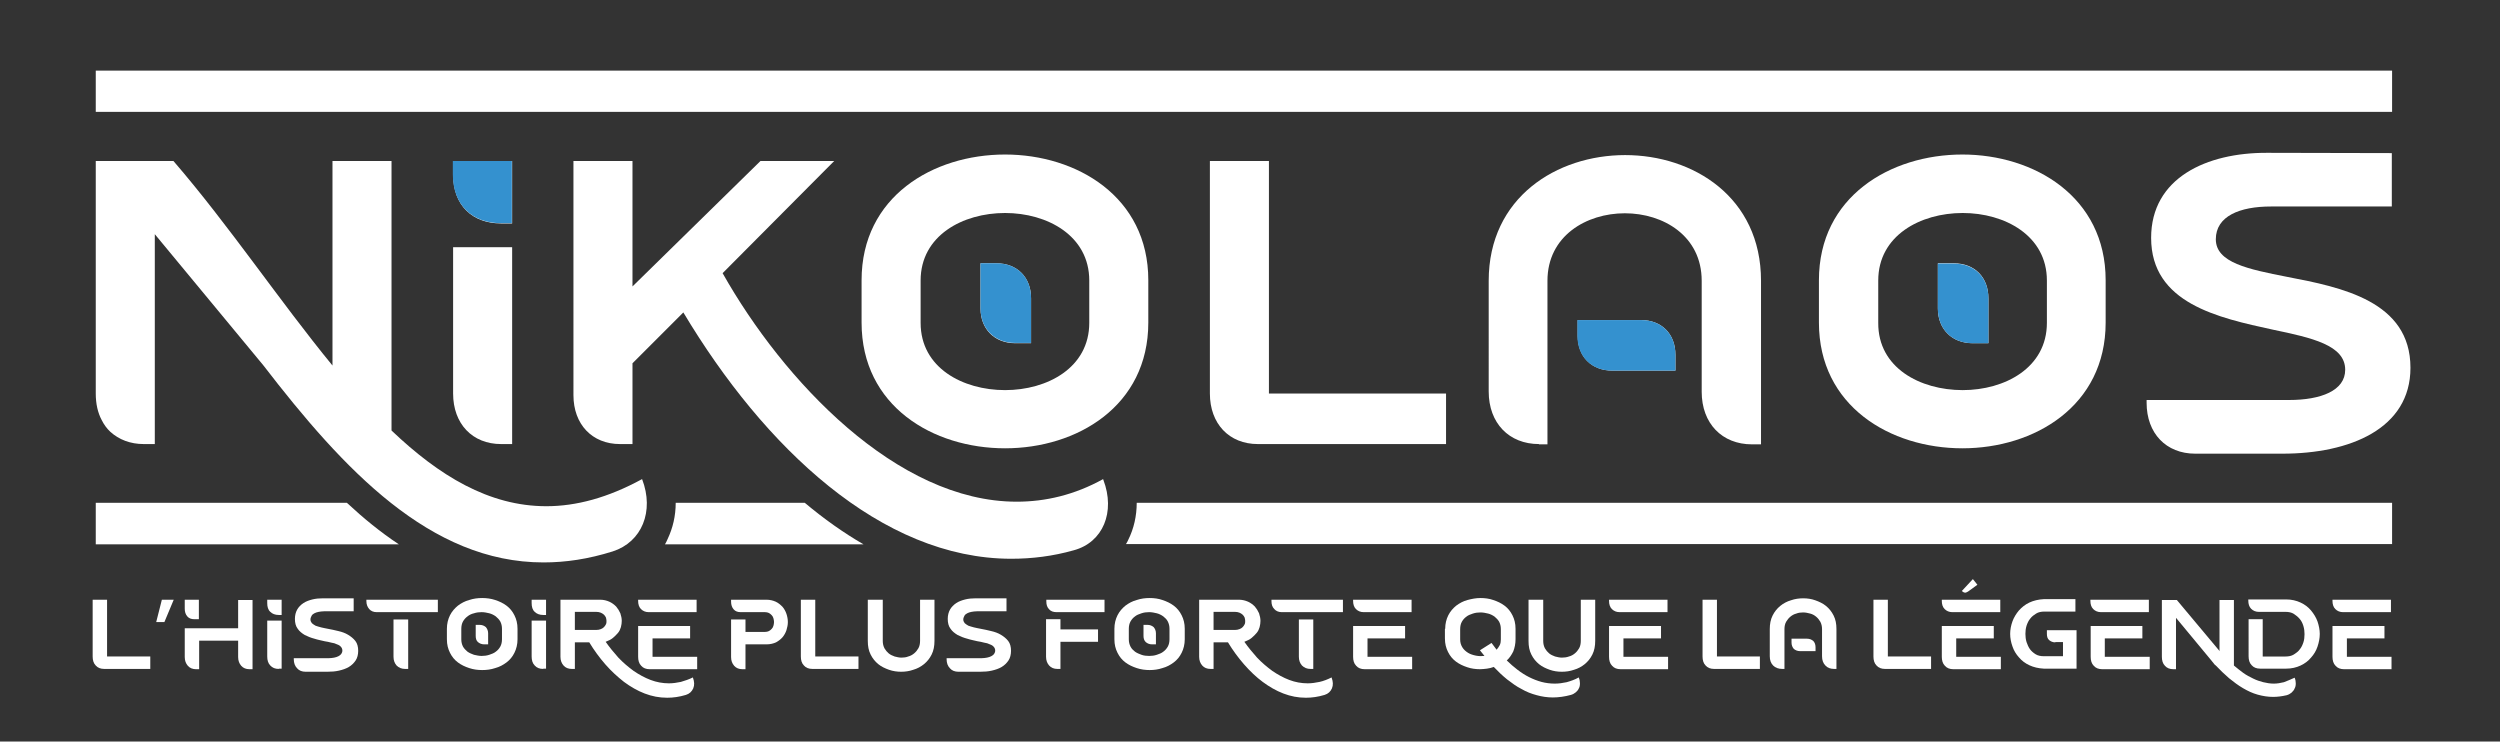<?xml version="1.0" encoding="utf-8"?>
<!-- Generator: Adobe Illustrator 26.5.2, SVG Export Plug-In . SVG Version: 6.00 Build 0)  -->
<svg version="1.1" id="Calque_1" xmlns="http://www.w3.org/2000/svg" xmlns:xlink="http://www.w3.org/1999/xlink" x="0px" y="0px"
	 viewBox="0 0 885 262.5" style="enable-background:new 0 0 885 262.5;" xml:space="preserve">
<rect x="0" y="0" width="885" height="262.5" fill="#333333" stroke="none"/>
<style type="text/css">
	.st0{fill:#FFFFFF;}
	.st1{fill:#3491CF;}
</style>
<g>
	<path class="st0" d="M177.4,79.1c-10.2,0-17-6.4-17-17.3V57h20.9v22.1H177.4z M177.4,157.2c-10.2,0-17-7.2-17-17.9V87.5h20.9v69.7
		H177.4z"/>
	<path class="st0" d="M203,57h20.9v44.4L269.2,57h26.1l-39.5,39.7c21.5,38.1,61.7,80.9,104.1,80.9c10.2,0,20.5-2.4,30.6-8l0.1,0.3
		c4.3,11.3-0.1,22.1-10.5,24.9c-7.4,2.1-14.8,3-22.1,3c-46,0-87.5-39.4-116.1-87.2l-18,18v28.6h-4.4c-9.9,0-16.5-7-16.5-17.3V57z"/>
	<path class="st0" d="M305,99.2c0-29.6,25.3-44.5,50.8-44.5c25.3,0,50.7,14.9,50.7,44.5v15c0,29.6-25.3,44.5-50.7,44.5
		c-25.5,0-50.8-14.9-50.8-44.5V99.2z M355.8,138.1c14.9,0,29.8-7.9,29.8-23.8v-15c0-15.9-14.9-23.9-29.8-23.9
		c-15,0-29.9,8-29.9,23.9v15C325.9,130.2,340.8,138.1,355.8,138.1z M365,105.6v15.9h-5.6c-7.3,0-12.3-5-12.3-12.3V93.2h5.6
		C360.1,93.2,365,98.2,365,105.6z"/>
	<path class="st0" d="M445.3,157.2c-10.2,0-17-7.2-17-17.9V57h20.9v82.3h62.7v17.9H445.3z"/>
	<path class="st0" d="M544.8,157.2c-10.6,0-17.8-7.4-17.8-18.6V99.4c0-29.6,24.2-44.5,48.3-44.5c24.1,0,48.1,14.9,48.1,44.5v57.9
		h-3.2c-10.6,0-17.8-7.4-17.8-18.6V99.4c0-15.9-13.6-23.9-27.2-23.9c-13.6,0-27.4,8-27.4,23.9v57.9H544.8z M558.4,113.3h22.5
		c7.3,0,12.2,4.9,12.2,12.3v5.6h-22.3c-7.4,0-12.3-5-12.3-12.3V113.3z"/>
	<path class="st0" d="M643.9,99.2c0-29.6,25.3-44.5,50.8-44.5c25.3,0,50.7,14.9,50.7,44.5v15c0,29.6-25.3,44.5-50.7,44.5
		c-25.5,0-50.8-14.9-50.8-44.5V99.2z M694.8,138.1c14.9,0,29.8-7.9,29.8-23.8v-15c0-15.9-14.9-23.9-29.8-23.9
		c-15,0-29.9,8-29.9,23.9v15C664.8,130.2,679.7,138.1,694.8,138.1z M703.9,105.6v15.9h-5.6c-7.3,0-12.3-5-12.3-12.3V93.2h5.6
		C699.1,93.2,703.9,98.2,703.9,105.6z"/>
	<path class="st0" d="M759.9,141.6h50.4c11.3,0,19.9-3.3,19.9-10.7c0-8.7-11.7-11.3-25.6-14.2c-19.3-4.2-43.1-9.3-43.1-32.5
		c0-21.2,19.6-30.2,41.1-30.1l44.1,0.1v18.9h-42.8c-11,0-19.5,3.4-19.5,11.6c0,8.3,11.5,10.6,25.2,13.3c19.3,3.7,43.7,8.6,43.7,32.2
		c0,21.6-21.5,30.4-45.3,30.4h-30.9c-10.3,0-17.2-7.2-17.2-18V141.6z"/>
	<path class="st0" d="M216.9,195.2c-8.6,2.7-16.6,3.9-24.5,3.9c-40.1,0-70.7-32.8-99.2-69.8l0,0L54.8,82.9l0,0v74.3h-3.9
		c-4.8,0-8.8-1.6-11.8-4.3c-1.3-1.2-2.3-2.6-3.1-4.2c-1.4-2.6-2.1-5.8-2.1-9.4V57h27.5c19.6,22.7,37.6,49.6,56.3,72.4l0,0V57h20.9
		v95.4c16.8,16,34.5,26.8,54.8,26.8c10.6,0,21.8-3,33.9-9.6C231.7,181,227.2,191.9,216.9,195.2z"/>
	<rect x="33.9" y="25" class="st0" width="812.9" height="14.6"/>
	<path class="st0" d="M141.2,192.7H33.9V178h88.9C128.6,183.4,134.7,188.4,141.2,192.7z"/>
	<path class="st0" d="M305.7,192.7h-70.3c0.3-0.6,0.7-1.2,0.9-1.8c1.9-4,2.9-8.3,2.9-12.9h45.7C291.7,183.7,298.6,188.6,305.7,192.7
		z"/>
	<path class="st0" d="M846.8,178v14.6H398.6c0.3-0.5,0.6-1,0.8-1.5c2-4,3-8.5,3-13.1H846.8z"/>
	<path class="st1" d="M593.1,131.2v-5.6c0-7.4-4.9-12.3-12.2-12.3h-22.5v5.6c0,7.3,4.9,12.3,12.3,12.3H593.1z"/>
	<path class="st1" d="M352.7,93.2h-5.6v15.9c0,7.3,5,12.3,12.3,12.3h5.6v-15.9C365,98.2,360.1,93.2,352.7,93.2z"/>
	<path class="st1" d="M691.6,93.3H686v15.9c0,7.3,5,12.3,12.3,12.3h5.6v-15.9C703.9,98.3,699.1,93.3,691.6,93.3z"/>
	<path class="st1" d="M160.3,61.7c0,10.9,6.9,17.3,17,17.3h3.9V57h-20.9V61.7z"/>
	<g>
		<path class="st0" d="M36.9,236.8c-1.3,0-2.3-0.4-3-1.2c-0.8-0.8-1.1-1.9-1.1-3.2v-20.1h5.1v20.1h15.3v4.4H36.9z"/>
		<path class="st0" d="M57.3,212.3h4.2l-3.3,7.9h-2.9L57.3,212.3z"/>
		<path class="st0" d="M65.3,222.4h19v-10h5.1v24.5h-1.1c-1.2,0-2.2-0.4-2.9-1.2c-0.7-0.8-1.1-1.8-1.1-3.1v-5.8H70.5v10.1h-1.1
			c-1.2,0-2.2-0.4-2.9-1.2c-0.7-0.8-1.1-1.8-1.1-3.1V222.4z M65.3,212.3h5.1v6.9h-1.6c-1.1,0-1.9-0.3-2.5-1
			c-0.6-0.7-0.9-1.6-0.9-2.7V212.3z"/>
		<path class="st0" d="M98.7,217.7c-1.3,0-2.3-0.4-3-1.1c-0.8-0.7-1.1-1.8-1.1-3.1v-1.2h5.1v5.4H98.7z M98.7,236.8
			c-1.3,0-2.3-0.4-3-1.2c-0.8-0.8-1.1-1.9-1.1-3.2v-12.7h5.1v17H98.7z"/>
		<path class="st0" d="M104.1,233h12.3c0.7,0,1.3-0.1,1.9-0.2c0.6-0.1,1.1-0.3,1.5-0.5c0.4-0.2,0.8-0.5,1-0.8
			c0.2-0.3,0.4-0.7,0.4-1.2c0-0.5-0.2-1-0.5-1.3c-0.3-0.4-0.8-0.7-1.4-0.9c-0.6-0.3-1.2-0.5-2-0.6c-0.8-0.2-1.6-0.4-2.4-0.5
			c-1.2-0.3-2.4-0.5-3.6-0.9c-1.2-0.3-2.4-0.8-3.4-1.3c-1-0.6-1.9-1.3-2.5-2.2c-0.7-0.9-1-2.1-1-3.5c0-1.3,0.3-2.4,0.8-3.3
			c0.5-0.9,1.3-1.7,2.2-2.3c0.9-0.6,2-1,3.2-1.3c1.2-0.3,2.5-0.4,3.8-0.4l10.8,0v4.6h-10.5c-0.7,0-1.3,0.1-1.9,0.2
			c-0.6,0.1-1.1,0.3-1.5,0.5c-0.4,0.2-0.8,0.5-1,0.9c-0.2,0.4-0.4,0.8-0.4,1.3c0,0.5,0.2,0.9,0.5,1.3c0.3,0.3,0.8,0.6,1.3,0.9
			c0.6,0.2,1.2,0.4,2,0.6c0.7,0.2,1.5,0.3,2.4,0.5c1.2,0.2,2.4,0.5,3.7,0.8c1.3,0.3,2.4,0.7,3.4,1.3c1,0.6,1.9,1.3,2.6,2.2
			c0.7,0.9,1,2.1,1,3.5c0,1.3-0.3,2.5-0.9,3.4c-0.6,0.9-1.4,1.7-2.4,2.3c-1,0.6-2.2,1-3.5,1.3c-1.3,0.3-2.7,0.4-4.2,0.4h-7.6
			c-1.3,0-2.3-0.4-3-1.2c-0.8-0.8-1.2-1.9-1.2-3.2V233z"/>
		<path class="st0" d="M129.6,212.3h25.4v4.4h-21.7c-1.1,0-2-0.4-2.6-1.1s-1-1.6-1-2.8V212.3z M139.4,219.3h5.1v17.5h-1.1
			c-1.2,0-2.2-0.4-3-1.2c-0.7-0.8-1.1-1.8-1.1-3.1V219.3z"/>
		<path class="st0" d="M158.2,222.6c0-1.8,0.4-3.4,1.1-4.8c0.7-1.4,1.7-2.5,2.8-3.4c1.2-0.9,2.5-1.6,4-2c1.5-0.5,3-0.7,4.6-0.7
			c1.5,0,3.1,0.2,4.6,0.7c1.5,0.5,2.8,1.1,4,2c1.2,0.9,2.1,2,2.8,3.4c0.7,1.4,1.1,2.9,1.1,4.8v3.7c0,1.8-0.4,3.4-1.1,4.8
			c-0.7,1.4-1.6,2.5-2.8,3.4c-1.2,0.9-2.5,1.6-4,2c-1.5,0.5-3,0.7-4.6,0.7c-1.6,0-3.1-0.2-4.6-0.7c-1.5-0.5-2.8-1.1-4-2
			c-1.2-0.9-2.1-2-2.8-3.4c-0.7-1.4-1.1-2.9-1.1-4.8V222.6z M163.3,226.3c0,1,0.2,1.8,0.6,2.6c0.4,0.7,1,1.3,1.6,1.8
			c0.7,0.5,1.5,0.8,2.3,1.1c0.9,0.2,1.8,0.4,2.7,0.4c0.9,0,1.8-0.1,2.7-0.4s1.7-0.6,2.3-1.1c0.7-0.5,1.2-1.1,1.6-1.8
			c0.4-0.7,0.6-1.6,0.6-2.6v-3.7c0-1-0.2-1.8-0.6-2.6c-0.4-0.7-1-1.3-1.6-1.8c-0.7-0.5-1.5-0.9-2.3-1.1s-1.8-0.4-2.7-0.4
			c-0.9,0-1.8,0.1-2.7,0.4c-0.9,0.2-1.7,0.6-2.3,1.1c-0.7,0.5-1.2,1.1-1.6,1.8c-0.4,0.7-0.6,1.6-0.6,2.6V226.3z M169.8,221.2
			c0.9,0,1.6,0.3,2.2,0.8c0.5,0.6,0.8,1.3,0.8,2.2v3.9h-1.4c-0.9,0-1.6-0.3-2.2-0.8s-0.8-1.3-0.8-2.2v-3.9H169.8z"/>
		<path class="st0" d="M192.3,217.7c-1.3,0-2.3-0.4-3-1.1c-0.8-0.7-1.1-1.8-1.1-3.1v-1.2h5.1v5.4H192.3z M192.3,236.8
			c-1.3,0-2.3-0.4-3-1.2c-0.8-0.8-1.1-1.9-1.1-3.2v-12.7h5.1v17H192.3z"/>
		<path class="st0" d="M202.4,236.8c-1.2,0-2.2-0.4-2.9-1.2c-0.7-0.8-1.1-1.8-1.1-3.1v-20.2h14.1c1.2,0,2.3,0.3,3.2,0.7
			s1.7,1,2.4,1.7c0.6,0.7,1.1,1.5,1.5,2.4c0.3,0.9,0.5,1.8,0.5,2.7c0,0.7-0.1,1.4-0.3,2.2c-0.2,0.7-0.5,1.4-1,2
			c-0.5,0.6-1.1,1.2-1.8,1.8c-0.7,0.6-1.6,1-2.6,1.4c1.4,2,2.9,3.8,4.5,5.6c1.7,1.8,3.5,3.3,5.4,4.7c1.9,1.3,3.9,2.4,6,3.2
			c2.1,0.8,4.3,1.2,6.5,1.2c1.4,0,2.8-0.2,4.2-0.5c1.4-0.4,2.9-0.9,4.3-1.6l0,0.1c0.5,1.4,0.6,2.6,0.1,3.8c-0.5,1.1-1.3,1.9-2.6,2.3
			c-2.3,0.7-4.5,1-6.6,1c-2.8,0-5.4-0.5-8-1.5c-2.6-1-5-2.4-7.3-4.1c-2.3-1.8-4.5-3.8-6.6-6.2c-2.1-2.4-4-5-5.7-7.8h-5.1v9.4H202.4z
			 M203.5,223h7.6c0.6,0,1.1-0.1,1.6-0.3c0.5-0.2,0.8-0.4,1.1-0.7c0.3-0.3,0.5-0.6,0.7-1c0.2-0.4,0.2-0.8,0.2-1.2
			c0-0.4-0.1-0.8-0.2-1.2c-0.2-0.4-0.4-0.7-0.7-1c-0.3-0.3-0.7-0.5-1.1-0.7c-0.5-0.2-1-0.3-1.6-0.3h-7.6V223z"/>
		<path class="st0" d="M225.9,212.3h20.7v4.4h-17c-1.1,0-2-0.4-2.7-1.1c-0.7-0.7-1-1.7-1-2.9V212.3z M225.9,221.6h18.4v4.4H231v6.5
			h15.8v4.4H230c-1.3,0-2.3-0.4-3-1.2c-0.8-0.8-1.1-1.9-1.1-3.2V221.6z"/>
		<path class="st0" d="M258.8,212.3h12.6c1.2,0,2.3,0.3,3.2,0.7s1.7,1.1,2.4,1.8c0.6,0.7,1.1,1.6,1.4,2.5c0.3,0.9,0.5,1.9,0.5,2.9
			s-0.2,1.9-0.5,2.9c-0.3,0.9-0.8,1.8-1.4,2.5c-0.6,0.7-1.4,1.3-2.3,1.8c-0.9,0.4-2,0.7-3.3,0.7h-7.5v8.8h-1.1
			c-1.2,0-2.2-0.4-2.9-1.2c-0.7-0.8-1.1-1.8-1.1-3.1v-13.3h5.1v4.4h6.9c0.5,0,1-0.1,1.4-0.3c0.4-0.2,0.7-0.5,1-0.8
			c0.3-0.3,0.5-0.7,0.6-1.1c0.1-0.4,0.2-0.8,0.2-1.3c0-0.4-0.1-0.9-0.2-1.3c-0.1-0.4-0.3-0.8-0.6-1.1c-0.3-0.3-0.6-0.6-1-0.8
			c-0.4-0.2-0.9-0.3-1.4-0.3h-8.6c-1.1,0-1.9-0.3-2.5-1c-0.6-0.7-0.9-1.6-0.9-2.7V212.3z"/>
		<path class="st0" d="M287.6,236.8c-1.3,0-2.3-0.4-3-1.2c-0.8-0.8-1.1-1.9-1.1-3.2v-20.1h5.1v20.1h15.3v4.4H287.6z"/>
		<path class="st0" d="M307.4,212.3h5.1v14.6c0,1,0.2,1.8,0.6,2.6c0.4,0.7,0.9,1.3,1.5,1.8c0.6,0.5,1.3,0.8,2.1,1.1
			c0.8,0.2,1.6,0.4,2.4,0.4s1.7-0.1,2.4-0.4c0.8-0.2,1.5-0.6,2.1-1.1c0.6-0.5,1.1-1.1,1.5-1.8c0.4-0.7,0.6-1.6,0.6-2.6v-14.6h5.1
			v14.6c0,1.8-0.3,3.4-1,4.8c-0.7,1.4-1.6,2.5-2.7,3.4c-1.1,0.9-2.4,1.6-3.8,2c-1.4,0.5-2.9,0.7-4.3,0.7s-2.9-0.2-4.3-0.7
			c-1.4-0.5-2.7-1.1-3.8-2c-1.1-0.9-2-2-2.7-3.4c-0.7-1.4-1-2.9-1-4.8V212.3z"/>
		<path class="st0" d="M335.2,233h12.3c0.7,0,1.3-0.1,1.9-0.2c0.6-0.1,1.1-0.3,1.5-0.5c0.4-0.2,0.8-0.5,1-0.8
			c0.2-0.3,0.4-0.7,0.4-1.2c0-0.5-0.2-1-0.5-1.3c-0.3-0.4-0.8-0.7-1.4-0.9c-0.6-0.3-1.2-0.5-2-0.6c-0.8-0.2-1.6-0.4-2.4-0.5
			c-1.2-0.3-2.4-0.5-3.6-0.9c-1.2-0.3-2.4-0.8-3.4-1.3c-1-0.6-1.9-1.3-2.5-2.2c-0.7-0.9-1-2.1-1-3.5c0-1.3,0.3-2.4,0.8-3.3
			c0.5-0.9,1.3-1.7,2.2-2.3c0.9-0.6,2-1,3.2-1.3c1.2-0.3,2.5-0.4,3.8-0.4l10.8,0v4.6h-10.5c-0.7,0-1.3,0.1-1.9,0.2
			c-0.6,0.1-1.1,0.3-1.5,0.5c-0.4,0.2-0.8,0.5-1,0.9c-0.2,0.4-0.4,0.8-0.4,1.3c0,0.5,0.2,0.9,0.5,1.3c0.3,0.3,0.8,0.6,1.3,0.9
			c0.6,0.2,1.2,0.4,2,0.6c0.7,0.2,1.5,0.3,2.4,0.5c1.2,0.2,2.4,0.5,3.7,0.8c1.3,0.3,2.4,0.7,3.4,1.3c1,0.6,1.9,1.3,2.6,2.2
			c0.7,0.9,1,2.1,1,3.5c0,1.3-0.3,2.5-0.9,3.4c-0.6,0.9-1.4,1.7-2.4,2.3c-1,0.6-2.2,1-3.5,1.3c-1.3,0.3-2.7,0.4-4.2,0.4h-7.6
			c-1.3,0-2.3-0.4-3-1.2c-0.8-0.8-1.2-1.9-1.2-3.2V233z"/>
		<path class="st0" d="M370.3,212.3H391v4.4l-17,0c-1.1,0-2-0.3-2.6-1c-0.7-0.7-1-1.6-1-2.8V212.3z M370.3,219.2h5.1v3.6h13.3v4.4
			h-13.3v9.6h-1.1c-1.2,0-2.2-0.4-2.9-1.2c-0.7-0.8-1.1-1.8-1.1-3.1V219.2z"/>
		<path class="st0" d="M394.5,222.6c0-1.8,0.4-3.4,1.1-4.8c0.7-1.4,1.7-2.5,2.8-3.4c1.2-0.9,2.5-1.6,4-2c1.5-0.5,3-0.7,4.6-0.7
			c1.5,0,3.1,0.2,4.5,0.7c1.5,0.5,2.8,1.1,4,2c1.2,0.9,2.1,2,2.8,3.4c0.7,1.4,1.1,2.9,1.1,4.8v3.7c0,1.8-0.4,3.4-1.1,4.8
			c-0.7,1.4-1.6,2.5-2.8,3.4c-1.2,0.9-2.5,1.6-4,2c-1.5,0.5-3,0.7-4.5,0.7c-1.6,0-3.1-0.2-4.6-0.7c-1.5-0.5-2.8-1.1-4-2
			c-1.2-0.9-2.1-2-2.8-3.4c-0.7-1.4-1.1-2.9-1.1-4.8V222.6z M399.6,226.3c0,1,0.2,1.8,0.6,2.6s1,1.3,1.6,1.8
			c0.7,0.5,1.5,0.8,2.3,1.1s1.8,0.4,2.7,0.4c0.9,0,1.8-0.1,2.7-0.4s1.7-0.6,2.3-1.1c0.7-0.5,1.2-1.1,1.6-1.8s0.6-1.6,0.6-2.6v-3.7
			c0-1-0.2-1.8-0.6-2.6s-1-1.3-1.6-1.8c-0.7-0.5-1.5-0.9-2.3-1.1s-1.8-0.4-2.7-0.4c-0.9,0-1.8,0.1-2.7,0.4s-1.7,0.6-2.3,1.1
			c-0.7,0.5-1.2,1.1-1.6,1.8s-0.6,1.6-0.6,2.6V226.3z M406.2,221.2c0.9,0,1.6,0.3,2.2,0.8c0.5,0.6,0.8,1.3,0.8,2.2v3.9h-1.4
			c-0.9,0-1.6-0.3-2.2-0.8c-0.6-0.6-0.8-1.3-0.8-2.2v-3.9H406.2z"/>
		<path class="st0" d="M428.5,236.8c-1.2,0-2.2-0.4-2.9-1.2c-0.7-0.8-1.1-1.8-1.1-3.1v-20.2h14.1c1.2,0,2.3,0.3,3.2,0.7
			c0.9,0.4,1.7,1,2.4,1.7c0.6,0.7,1.1,1.5,1.5,2.4c0.3,0.9,0.5,1.8,0.5,2.7c0,0.7-0.1,1.4-0.3,2.2c-0.2,0.7-0.5,1.4-1,2
			s-1.1,1.2-1.8,1.8c-0.7,0.6-1.6,1-2.6,1.4c1.4,2,2.9,3.8,4.5,5.6c1.7,1.8,3.5,3.3,5.4,4.7c1.9,1.3,3.9,2.4,6,3.2
			c2.1,0.8,4.3,1.2,6.5,1.2c1.4,0,2.8-0.2,4.2-0.5s2.9-0.9,4.3-1.6l0,0.1c0.5,1.4,0.6,2.6,0.1,3.8c-0.5,1.1-1.3,1.9-2.6,2.3
			c-2.3,0.7-4.5,1-6.6,1c-2.8,0-5.4-0.5-8-1.5c-2.6-1-5-2.4-7.3-4.1s-4.5-3.8-6.6-6.2c-2.1-2.4-4-5-5.7-7.8h-5.1v9.4H428.5z
			 M429.6,223h7.6c0.6,0,1.1-0.1,1.6-0.3c0.5-0.2,0.8-0.4,1.1-0.7c0.3-0.3,0.5-0.6,0.7-1c0.2-0.4,0.2-0.8,0.2-1.2
			c0-0.4-0.1-0.8-0.2-1.2c-0.2-0.4-0.4-0.7-0.7-1c-0.3-0.3-0.7-0.5-1.1-0.7c-0.5-0.2-1-0.3-1.6-0.3h-7.6V223z"/>
		<path class="st0" d="M450,212.3h25.4v4.4h-21.7c-1.1,0-2-0.4-2.6-1.1c-0.7-0.7-1-1.6-1-2.8V212.3z M459.8,219.3h5.1v17.5h-1
			c-1.2,0-2.2-0.4-3-1.2c-0.7-0.8-1.1-1.8-1.1-3.1V219.3z"/>
		<path class="st0" d="M479,212.3h20.7v4.4h-17c-1.1,0-2-0.4-2.7-1.1c-0.7-0.7-1-1.7-1-2.9V212.3z M479,221.6h18.4v4.4h-13.3v6.5
			h15.8v4.4h-16.8c-1.3,0-2.3-0.4-3-1.2c-0.8-0.8-1.1-1.9-1.1-3.2V221.6z"/>
		<path class="st0" d="M511.6,222.6c0-1.8,0.4-3.4,1.1-4.8c0.7-1.4,1.7-2.5,2.8-3.4c1.2-0.9,2.5-1.6,4-2s3-0.7,4.6-0.7
			c1.5,0,3.1,0.2,4.5,0.7c1.5,0.5,2.8,1.1,4,2c1.2,0.9,2.1,2,2.8,3.4c0.7,1.4,1.1,2.9,1.1,4.8v3.7c0,1.6-0.3,3-0.8,4.3
			c-0.6,1.2-1.3,2.3-2.3,3.2c1.2,1.2,2.5,2.3,3.8,3.3s2.7,1.9,4.1,2.6s2.9,1.3,4.4,1.7c1.5,0.4,3.1,0.6,4.7,0.6
			c1.4,0,2.8-0.2,4.2-0.5c1.4-0.4,2.9-0.9,4.3-1.7l0,0.1c0.3,0.7,0.4,1.4,0.4,2c0,0.7-0.1,1.3-0.4,1.8c-0.2,0.5-0.6,1-1.1,1.4
			c-0.5,0.4-1,0.7-1.7,0.9c-2.2,0.6-4.4,0.9-6.4,0.9c-2,0-3.9-0.3-5.7-0.8c-1.9-0.5-3.7-1.2-5.4-2.2c-1.8-0.9-3.4-2.1-5.1-3.4
			c-1.6-1.3-3.2-2.8-4.7-4.4c-0.8,0.3-1.6,0.5-2.4,0.6c-0.8,0.1-1.7,0.2-2.5,0.2c-1.5,0-3.1-0.2-4.5-0.7c-1.5-0.5-2.8-1.1-4-2
			c-1.2-0.9-2.1-2-2.8-3.4c-0.7-1.4-1.1-2.9-1.1-4.8V222.6z M528,227.6c0.3,0.4,0.6,0.8,0.9,1.2c0.3,0.4,0.6,0.8,0.9,1.2
			c0.4-0.5,0.8-1,1.1-1.6c0.3-0.6,0.4-1.3,0.4-2v-3.7c0-1-0.2-1.8-0.6-2.6c-0.4-0.7-1-1.3-1.6-1.8c-0.7-0.5-1.5-0.9-2.3-1.1
			s-1.8-0.4-2.7-0.4c-0.9,0-1.8,0.1-2.7,0.4s-1.7,0.6-2.3,1.1c-0.7,0.5-1.2,1.1-1.6,1.8c-0.4,0.7-0.6,1.6-0.6,2.6v3.7
			c0,1.1,0.3,2,0.8,2.8c0.5,0.8,1.2,1.4,2,1.9c0.8,0.5,1.8,0.8,2.8,1c1,0.2,2,0.2,3,0.1c-0.3-0.3-0.5-0.7-0.8-1s-0.5-0.7-0.8-1
			L528,227.6z"/>
		<path class="st0" d="M541.2,212.3h5.1v14.6c0,1,0.2,1.8,0.6,2.6c0.4,0.7,0.9,1.3,1.5,1.8c0.6,0.5,1.3,0.8,2.1,1.1
			c0.8,0.2,1.6,0.4,2.4,0.4c0.8,0,1.7-0.1,2.5-0.4c0.8-0.2,1.5-0.6,2.1-1.1c0.6-0.5,1.1-1.1,1.5-1.8c0.4-0.7,0.6-1.6,0.6-2.6v-14.6
			h5.1v14.6c0,1.8-0.3,3.4-1,4.8c-0.7,1.4-1.6,2.5-2.7,3.4c-1.1,0.9-2.4,1.6-3.8,2c-1.4,0.5-2.9,0.7-4.3,0.7c-1.5,0-2.9-0.2-4.3-0.7
			c-1.4-0.5-2.7-1.1-3.8-2c-1.1-0.9-2-2-2.7-3.4c-0.7-1.4-1-2.9-1-4.8V212.3z"/>
		<path class="st0" d="M569.6,212.3h20.7v4.4h-17c-1.1,0-2-0.4-2.7-1.1c-0.7-0.7-1-1.7-1-2.9V212.3z M569.6,221.6H588v4.4h-13.3v6.5
			h15.8v4.4h-16.8c-1.3,0-2.3-0.4-3-1.2c-0.8-0.8-1.1-1.9-1.1-3.2V221.6z"/>
		<path class="st0" d="M606.8,236.8c-1.3,0-2.3-0.4-3-1.2c-0.8-0.8-1.1-1.9-1.1-3.2v-20.1h5.1v20.1H623v4.4H606.8z"/>
		<path class="st0" d="M630.9,236.8c-1.3,0-2.4-0.4-3.2-1.2c-0.8-0.8-1.2-1.9-1.2-3.3v-9.6c0-1.8,0.3-3.4,1-4.8
			c0.7-1.4,1.6-2.5,2.7-3.4c1.1-0.9,2.4-1.6,3.8-2c1.4-0.5,2.9-0.7,4.3-0.7c1.5,0,2.9,0.2,4.3,0.7c1.4,0.5,2.7,1.1,3.8,2
			c1.1,0.9,2,2,2.7,3.4c0.7,1.4,1,2.9,1,4.8v14.1h-0.8c-1.3,0-2.4-0.4-3.1-1.2c-0.8-0.8-1.2-1.9-1.2-3.3v-9.6c0-1-0.2-1.8-0.6-2.6
			c-0.4-0.7-0.9-1.3-1.5-1.8c-0.6-0.5-1.3-0.9-2.1-1.1c-0.8-0.2-1.6-0.4-2.5-0.4c-0.8,0-1.7,0.1-2.4,0.4c-0.8,0.2-1.5,0.6-2.1,1.1
			c-0.6,0.5-1.1,1.1-1.5,1.8c-0.4,0.7-0.6,1.6-0.6,2.6v14.1H630.9z M634.2,226.1h5.5c0.9,0,1.6,0.3,2.2,0.8c0.5,0.5,0.8,1.3,0.8,2.2
			v1.4h-5.5c-0.9,0-1.6-0.3-2.2-0.8c-0.5-0.6-0.8-1.3-0.8-2.2V226.1z"/>
		<path class="st0" d="M667.3,236.8c-1.3,0-2.3-0.4-3-1.2c-0.8-0.8-1.1-1.9-1.1-3.2v-20.1h5.1v20.1h15.3v4.4H667.3z"/>
		<path class="st0" d="M687.4,212.3h20.7v4.4h-17c-1.1,0-2-0.4-2.7-1.1c-0.7-0.7-1-1.7-1-2.9V212.3z M687.4,221.6h18.4v4.4h-13.3
			v6.5h15.8v4.4h-16.8c-1.3,0-2.3-0.4-3-1.2c-0.8-0.8-1.1-1.9-1.1-3.2V221.6z M696.7,209.4c-0.4,0.2-0.7,0.4-1,0.4
			c-0.4,0-0.8-0.2-1.2-0.6l0,0l3.9-4.2l1.6,2L696.7,209.4z"/>
		<path class="st0" d="M727.6,227.4c-0.9,0-1.6-0.3-2.2-0.8s-0.8-1.3-0.8-2.2v-1.3h10.5v13.6h-11.6c-1.9-0.1-3.6-0.5-5.1-1.2
			c-1.5-0.7-2.7-1.6-3.7-2.8c-1-1.1-1.8-2.4-2.3-3.9c-0.5-1.4-0.8-2.9-0.8-4.4c0-1.5,0.3-3,0.8-4.4c0.5-1.4,1.3-2.7,2.3-3.9
			c1-1.1,2.2-2.1,3.7-2.8s3.2-1.1,5.1-1.2h11.2v4.4h-11c-1.1,0-2.1,0.2-2.9,0.7c-0.8,0.5-1.5,1-2.1,1.8c-0.6,0.7-1,1.6-1.3,2.5
			c-0.3,1-0.4,1.9-0.4,2.9s0.1,1.9,0.4,2.9c0.3,0.9,0.7,1.8,1.2,2.5c0.5,0.7,1.2,1.3,2,1.8c0.8,0.5,1.8,0.7,2.9,0.7h6.8v-5H727.6z"
			/>
		<path class="st0" d="M740,212.3h20.7v4.4h-17c-1.1,0-2-0.4-2.7-1.1c-0.7-0.7-1-1.7-1-2.9V212.3z M740,221.6h18.4v4.4h-13.3v6.5
			H761v4.4h-16.8c-1.3,0-2.3-0.4-3-1.2c-0.8-0.8-1.1-1.9-1.1-3.2V221.6z"/>
		<path class="st0" d="M812.3,239.9c0.3,0.7,0.4,1.4,0.4,2c0,0.7-0.1,1.3-0.4,1.8c-0.2,0.6-0.6,1-1.1,1.5c-0.5,0.4-1,0.7-1.7,0.9
			c-1.7,0.4-3.3,0.6-4.8,0.6c-1.9,0-3.7-0.3-5.5-0.8c-1.8-0.5-3.5-1.3-5.2-2.3c-1.7-1-3.3-2.2-4.9-3.5c-1.6-1.4-3.2-2.9-4.7-4.5
			c-0.3-0.2-0.5-0.4-0.7-0.7l-1.3-1.6c0,0,0,0,0,0l-12.1-14.6v18.2h-0.9c-1.3,0-2.3-0.4-3-1.2c-0.8-0.8-1.1-1.9-1.1-3.2v-20.1h5.3
			l14.9,17.8l0,0l0.2,0.3v-18.1h5.1v23.2c1.1,0.9,2.2,1.8,3.3,2.6c1.1,0.8,2.3,1.4,3.5,2s2.4,1,3.6,1.3c1.2,0.3,2.5,0.5,3.7,0.5
			c1.2,0,2.4-0.2,3.6-0.5C809.8,241,811,240.5,812.3,239.9L812.3,239.9z"/>
		<path class="st0" d="M795.9,219.2h5.1v13.2h8.1c1.1,0,2.1-0.2,2.9-0.7c0.8-0.5,1.5-1,2.1-1.8c0.6-0.7,1-1.6,1.3-2.5
			c0.3-0.9,0.4-1.9,0.4-2.9c0-1-0.1-1.9-0.4-2.9c-0.3-1-0.7-1.8-1.3-2.5c-0.6-0.7-1.3-1.3-2.1-1.8c-0.8-0.5-1.8-0.7-2.9-0.7h-9.5
			c-1.1,0-2-0.4-2.7-1.1c-0.7-0.7-1-1.7-1-2.9v-0.4h13.4c1.9,0,3.6,0.4,5.1,1.1c1.5,0.7,2.7,1.6,3.7,2.8c1,1.2,1.8,2.5,2.3,3.9
			c0.5,1.5,0.8,3,0.8,4.4c0,1.5-0.3,3-0.8,4.5c-0.5,1.5-1.3,2.8-2.3,3.9c-1,1.2-2.2,2.1-3.7,2.8c-1.5,0.7-3.2,1.1-5.1,1.1h-9.2
			c-1.3,0-2.3-0.4-3-1.2c-0.8-0.8-1.1-1.9-1.1-3.2V219.2z"/>
		<path class="st0" d="M825.7,212.3h20.7v4.4h-17c-1.1,0-2-0.4-2.7-1.1c-0.7-0.7-1-1.7-1-2.9V212.3z M825.7,221.6h18.4v4.4h-13.3
			v6.5h15.8v4.4h-16.8c-1.3,0-2.3-0.4-3-1.2c-0.8-0.8-1.1-1.9-1.1-3.2V221.6z"/>
	</g>
</g>
</svg>
